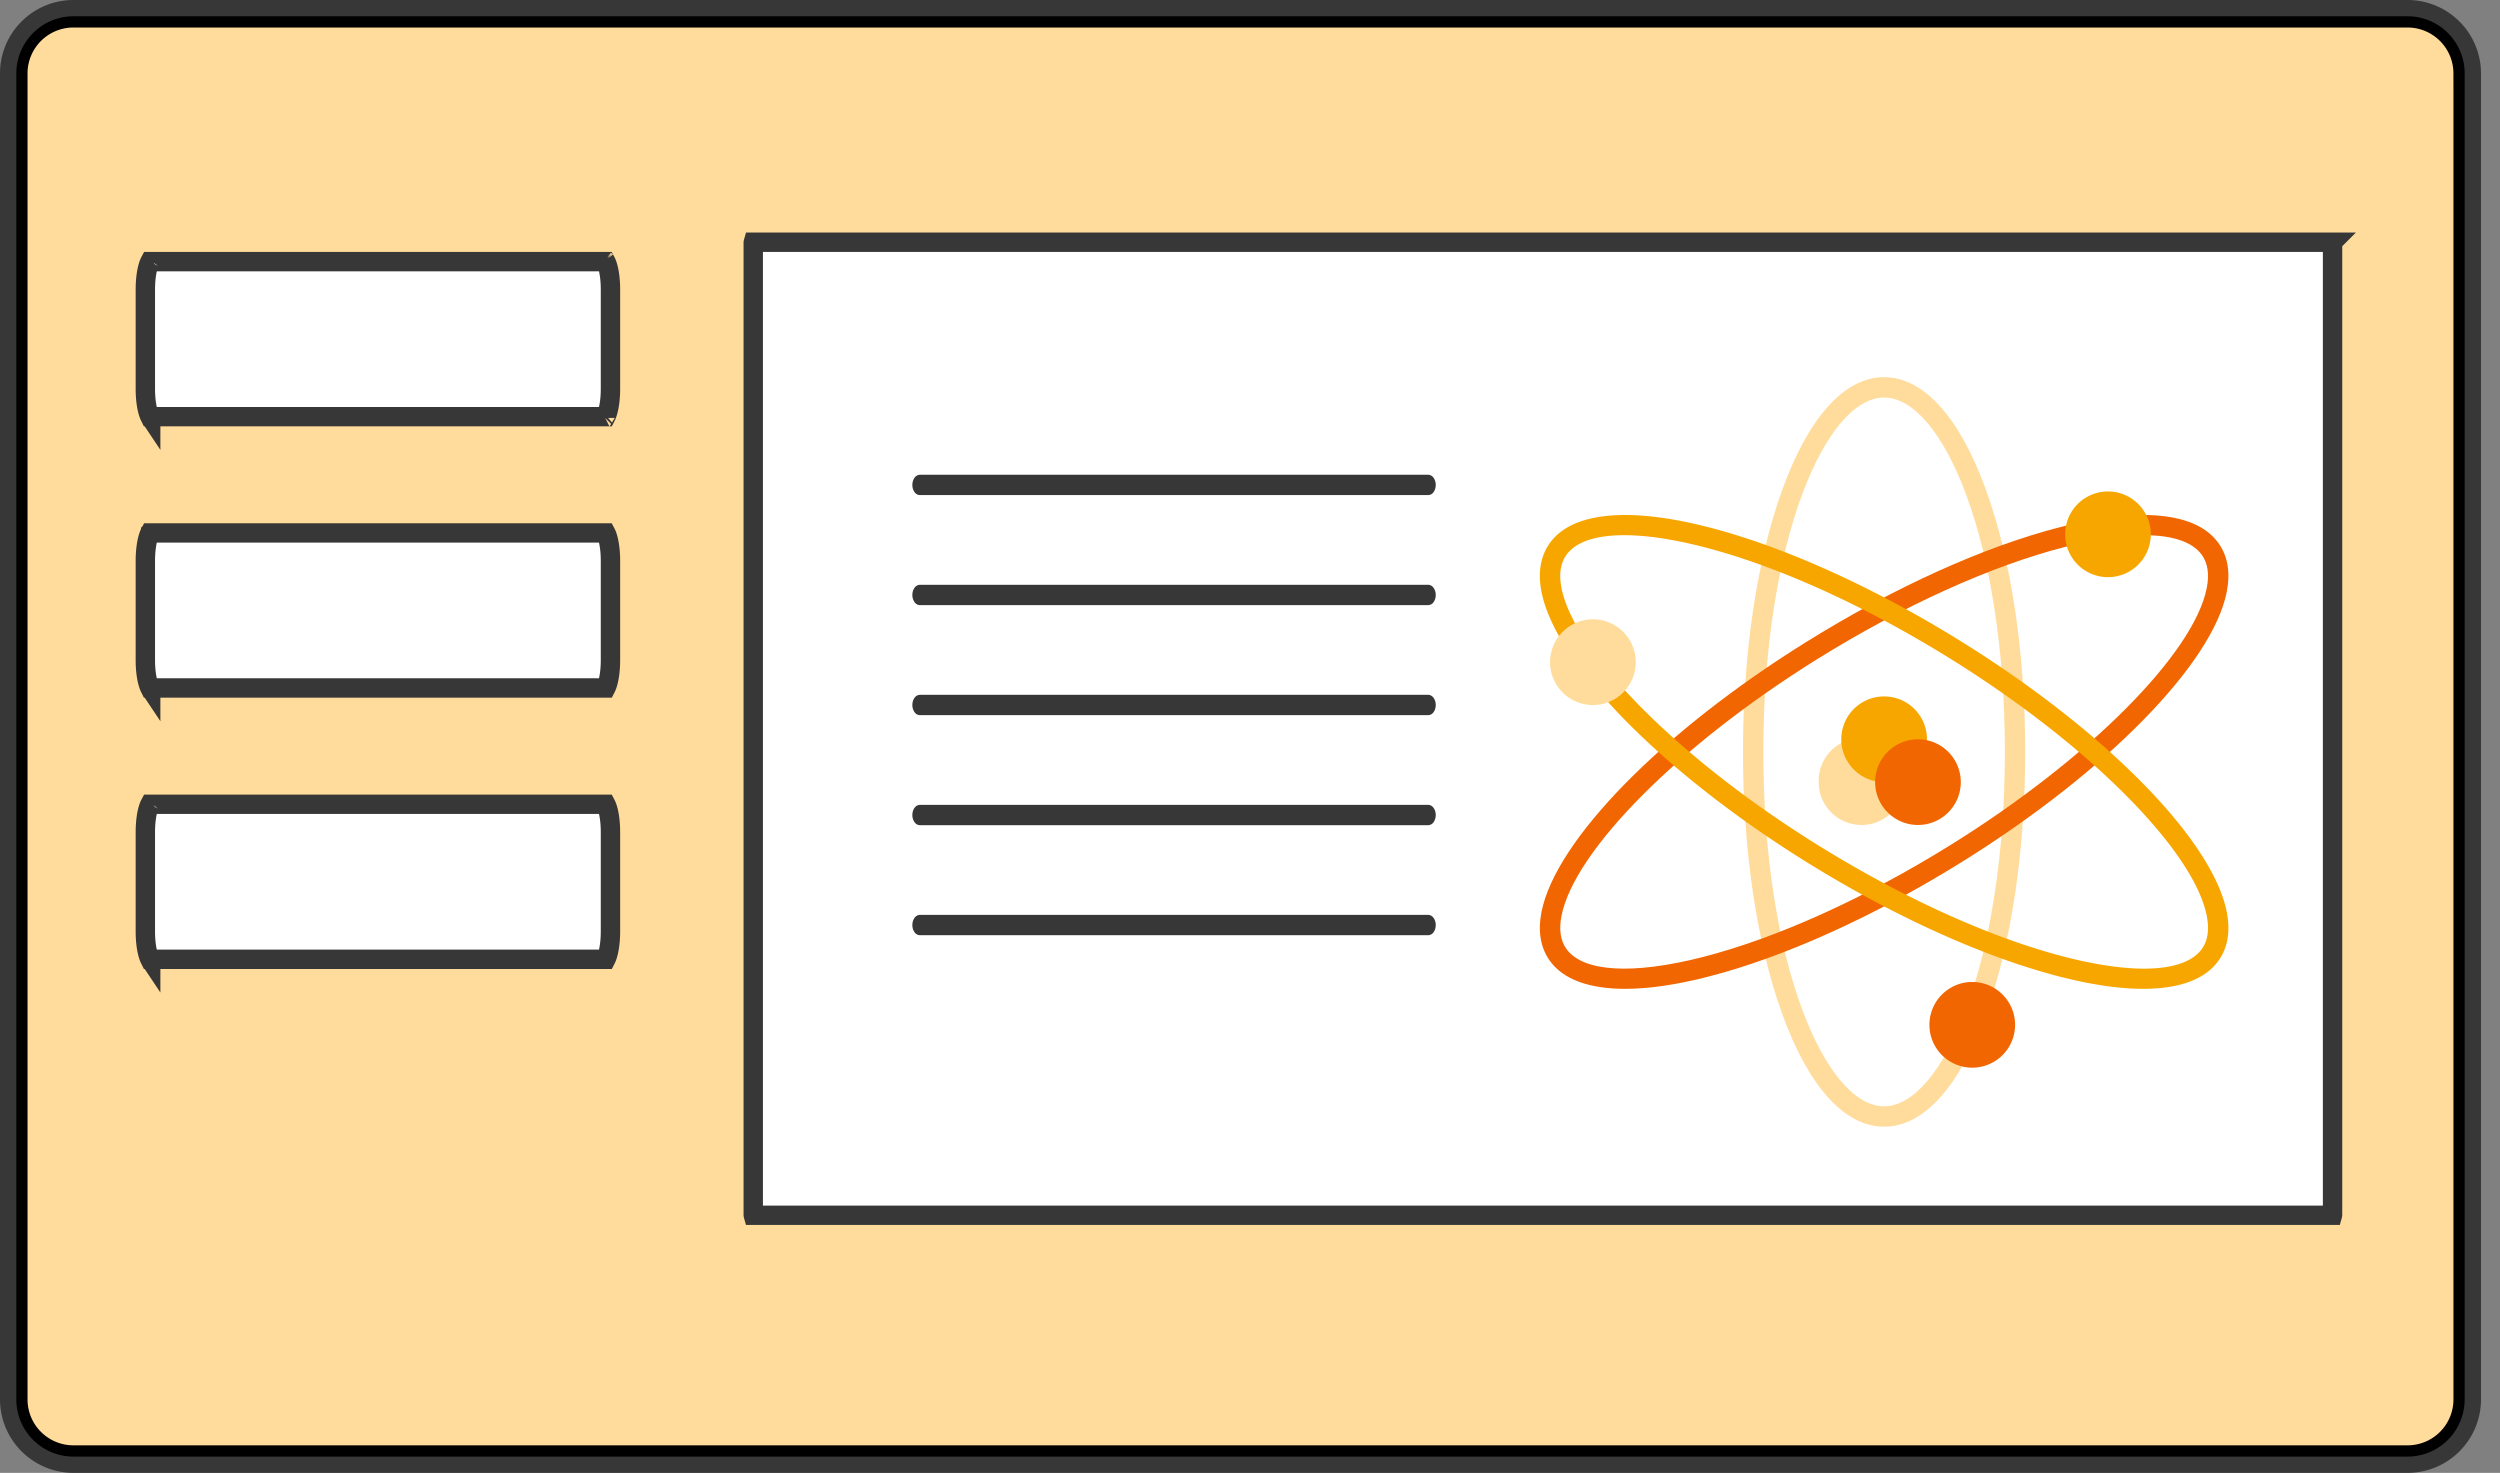 <svg width="129" height="76" fill="none" xmlns="http://www.w3.org/2000/svg"><rect width="100%" height="100%" fill="#808080" stroke="none"/><path d="M127.098 3.785v68.429a2.868 2.868 0 0 1-2.87 2.865H3.791a2.867 2.867 0 0 1-2.87-2.865V3.784A2.867 2.867 0 0 1 3.79.92h120.437a2.868 2.868 0 0 1 2.87 2.865Z" fill="#FFDC9B" stroke="#000"/><path d="M120.36 62.681c0 .01-.001.02-.003.027H38.871a.104.104 0 0 1-.004-.027V12.527c0-.01.002-.02.004-.027h81.486a.105.105 0 0 1 .003.027V62.68ZM31.5 48.064c0 .504-.063.936-.152 1.224-.03.098-.06.167-.083.212H7.735a1.276 1.276 0 0 1-.083-.212c-.09-.288-.152-.72-.152-1.224v-5.128c0-.504.063-.936.152-1.224.03-.098.06-.167.084-.212h23.528c.024.045.054.114.084.212.09.288.152.72.152 1.224v5.128Zm-.276 1.5.002-.004a.026.026 0 0 1-.002.003Zm-23.448 0-.002-.003.002.002Zm0-8.127-.002.002a.015.015 0 0 1 .002-.002Zm23.448 0 .002.002-.002-.002ZM31.5 20.064c0 .504-.063.936-.152 1.224-.03.098-.06.167-.083.212H7.735a1.276 1.276 0 0 1-.083-.212c-.09-.288-.152-.72-.152-1.224v-5.128c0-.504.063-.936.152-1.224.03-.098.06-.167.084-.212h23.528c.024.045.054.114.084.212.09.288.152.72.152 1.224v5.128Zm-.276 1.5s0-.002.002-.003a.026.026 0 0 1-.002.002Zm-23.448 0-.002-.003.002.002Zm0-8.127-.002.002a.015.015 0 0 1 .002-.002Zm23.448 0 .002.002a.184.184 0 0 1-.002-.002ZM31.5 34.064c0 .504-.063.936-.152 1.224-.03.098-.06.167-.083.212H7.735a1.276 1.276 0 0 1-.083-.212c-.09-.288-.152-.72-.152-1.224v-5.128c0-.504.063-.936.152-1.224.03-.098.06-.167.084-.212h23.528c.024.045.054.114.084.212.09.288.152.72.152 1.224v5.128Zm-.276 1.5.002-.004a.026.026 0 0 1-.002.003Zm-23.448 0-.002-.003.002.002Zm0-8.127-.002.002a.015.015 0 0 1 .002-.002Zm23.448 0 .002.002-.002-.002Z" fill="#fff" stroke="#373737"/><path d="M0 72.214V3.786C0 1.698 1.7 0 3.791 0h120.437a3.793 3.793 0 0 1 3.792 3.786v68.428A3.793 3.793 0 0 1 124.228 76H3.791a3.793 3.793 0 0 1-3.79-3.786ZM127.177 3.786A2.95 2.95 0 0 0 124.228.84H3.791A2.95 2.95 0 0 0 .843 3.786v68.428A2.95 2.95 0 0 0 3.79 75.16h120.437a2.95 2.95 0 0 0 2.949-2.945V3.786Z" fill="#373737"/><path d="M73.697 25.547H47.465a.344.344 0 0 1-.274-.153.632.632 0 0 1-.113-.371c0-.14.04-.273.113-.371a.344.344 0 0 1 .274-.154h26.232c.103 0 .201.055.274.154a.632.632 0 0 1 .113.37c0 .14-.04.273-.113.372a.344.344 0 0 1-.274.153Zm0 5.678H47.465a.344.344 0 0 1-.274-.154.632.632 0 0 1-.113-.37c0-.14.04-.274.113-.372a.345.345 0 0 1 .274-.154h26.232c.103 0 .201.056.274.154a.632.632 0 0 1 .113.371c0 .14-.04.273-.113.371a.345.345 0 0 1-.274.154Zm0 5.677H47.465a.344.344 0 0 1-.274-.153.632.632 0 0 1-.113-.371c0-.14.04-.273.113-.371a.344.344 0 0 1 .274-.154h26.232c.103 0 .201.055.274.154a.632.632 0 0 1 .113.37c0 .14-.04.273-.113.372a.345.345 0 0 1-.274.153Zm0 5.678H47.465a.344.344 0 0 1-.274-.154.632.632 0 0 1-.113-.37c0-.14.04-.273.113-.372a.344.344 0 0 1 .274-.153h26.232c.103 0 .201.055.274.153a.632.632 0 0 1 .113.371c0 .14-.04.273-.113.371a.344.344 0 0 1-.274.154Zm0 5.677H47.465a.344.344 0 0 1-.274-.153.632.632 0 0 1-.113-.371c0-.14.04-.273.113-.371a.344.344 0 0 1 .274-.154h26.232c.103 0 .201.055.274.154a.631.631 0 0 1 .113.37c0 .14-.04.273-.113.372a.345.345 0 0 1-.274.153Z" fill="#373737"/><path d="M97.22 58.138c-2.043 0-3.916-2.08-5.272-5.858-1.297-3.61-2.01-8.397-2.01-13.48 0-5.085.713-9.872 2.01-13.481 1.356-3.778 3.228-5.858 5.271-5.858 2.043 0 3.916 2.08 5.272 5.858 1.297 3.609 2.01 8.396 2.01 13.48s-.713 9.872-2.01 13.48c-1.356 3.778-3.229 5.859-5.272 5.859Zm0-37.625c-3.01 0-6.232 7.348-6.232 18.286 0 10.939 3.222 18.287 6.231 18.287 3.01 0 6.232-7.348 6.232-18.287 0-10.938-3.222-18.286-6.232-18.286Z" fill="#FFDC9B"/><path d="M83.854 51.024c-1.855 0-3.187-.484-3.877-1.44-.486-.673-.632-1.524-.435-2.529.726-3.694 6.207-9.287 13.64-13.916 4.536-2.826 9.203-4.937 13.141-5.944 4.111-1.051 7.003-.76 8.143.82.486.672.632 1.523.434 2.528-.726 3.695-6.207 9.287-13.638 13.916-4.537 2.826-9.205 4.937-13.143 5.944-1.622.415-3.055.621-4.265.621Zm26.775-23.408c-1.117 0-2.483.198-4.046.598-3.836.981-8.399 3.047-12.847 5.818-7.087 4.415-12.5 9.854-13.163 13.226-.139.707-.053 1.283.255 1.71.858 1.188 3.42 1.34 7.031.416 3.837-.981 8.4-3.047 12.847-5.818 7.088-4.415 12.5-9.853 13.163-13.226.139-.707.053-1.282-.255-1.71-.486-.673-1.521-1.014-2.985-1.014Z" fill="#F16600"/><path d="M110.588 51.024c-1.21 0-2.642-.206-4.265-.62-3.938-1.008-8.605-3.119-13.142-5.945-7.432-4.629-12.913-10.222-13.639-13.916-.197-1.005-.051-1.855.435-2.528 1.14-1.58 4.031-1.871 8.142-.82 3.938 1.007 8.606 3.118 13.143 5.944 7.431 4.63 12.912 10.222 13.638 13.916.198 1.005.052 1.856-.434 2.529-.69.956-2.022 1.44-3.878 1.44ZM83.813 27.616c-1.464 0-2.498.34-2.985 1.015-.308.427-.394 1.002-.255 1.709.663 3.372 6.076 8.811 13.163 13.226 4.448 2.77 9.011 4.837 12.847 5.818 3.611.924 6.174.772 7.031-.416.309-.428.394-1.003.255-1.71-.663-3.372-6.075-8.811-13.162-13.226-4.448-2.77-9.011-4.837-12.848-5.818-1.562-.4-2.929-.598-4.046-.598ZM108.772 29.782a2.21 2.21 0 0 0 2.21-2.212 2.21 2.21 0 1 0-4.42 0c0 1.221.99 2.212 2.21 2.212Z" fill="#F7A600"/><path d="M101.768 55.092a2.21 2.21 0 0 0 2.21-2.212 2.21 2.21 0 1 0-4.42 0 2.21 2.21 0 0 0 2.21 2.212Z" fill="#F16600"/><path d="M82.194 36.38c1.22 0 2.21-.99 2.21-2.213a2.21 2.21 0 1 0-4.42 0c0 1.222.99 2.212 2.21 2.212ZM96.054 42.569c1.22 0 2.21-.99 2.21-2.212a2.211 2.211 0 1 0-4.42 0 2.21 2.21 0 0 0 2.21 2.212Z" fill="#FFDC9B"/><path d="M97.222 40.358c1.22 0 2.21-.99 2.21-2.212a2.211 2.211 0 1 0-2.21 2.212Z" fill="#F7A600"/><path d="M98.968 42.569c1.22 0 2.209-.99 2.209-2.212a2.21 2.21 0 1 0-4.42 0c0 1.222.99 2.212 2.21 2.212Z" fill="#F16600"/></svg>